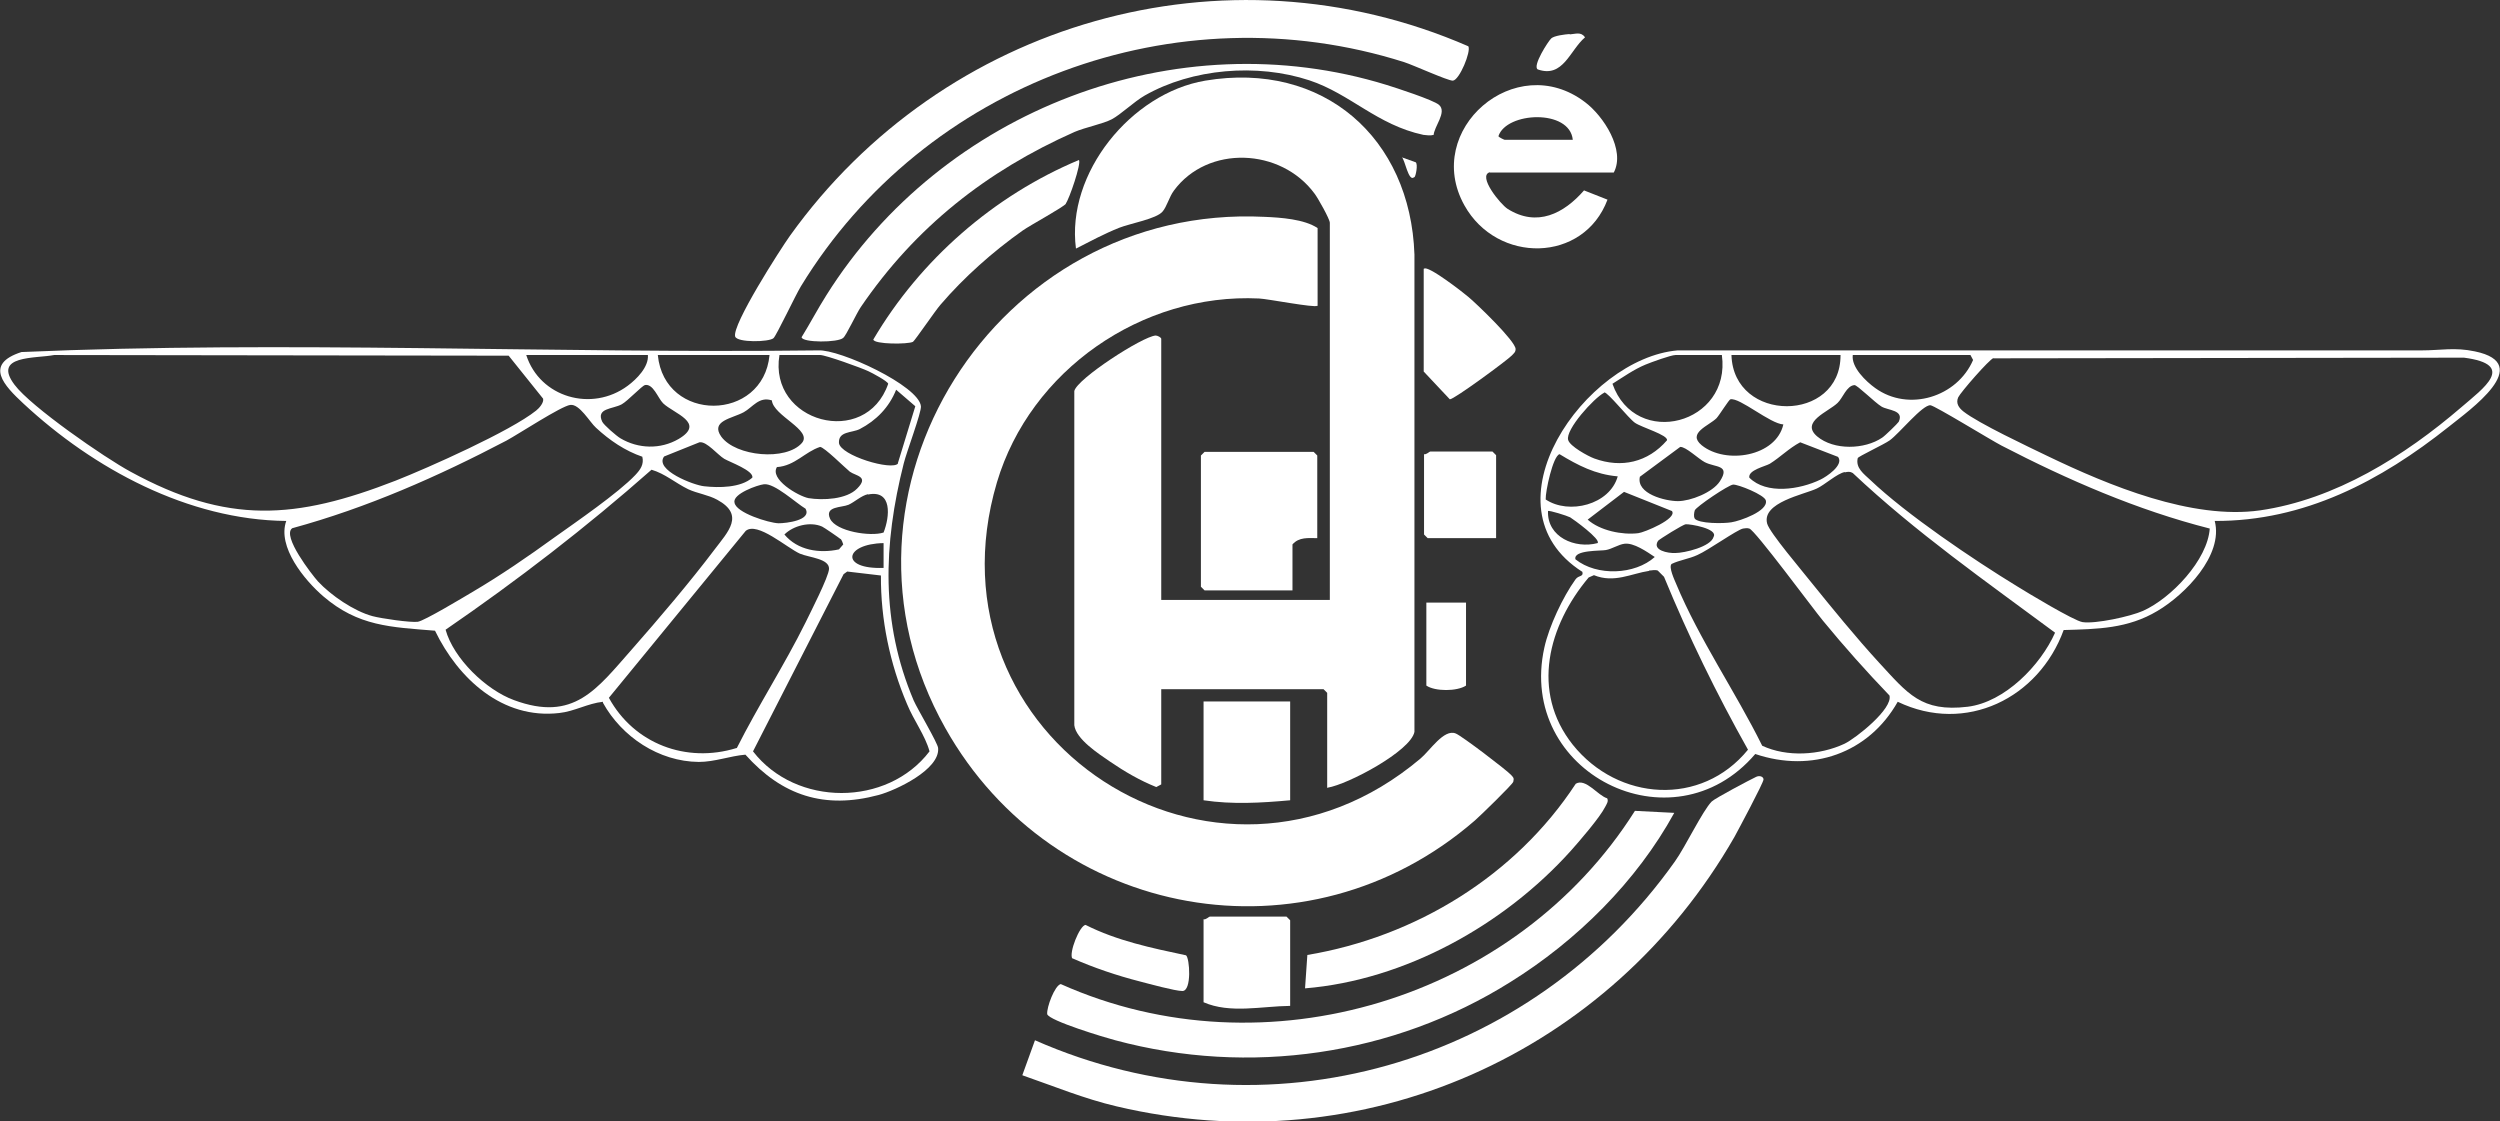 <svg xmlns="http://www.w3.org/2000/svg" id="Calque_1" viewBox="0 0 756.3 339.2"><rect x="0" y="0" width="756.3" height="339.2" fill="#333333" stroke="none"/><defs><style>      .st0 {        fill: #fff;      }    </style></defs><path class="st0" d="M401.5,238.4v-28.8l-1.1-1.1h-49.1v28.8l-1.5.8c-5-2-9.6-4.7-14-7.7-3.5-2.4-10.3-6.8-10.8-11v-101.1c.8-3.7,20.6-16.5,24.6-16.8.6,0,1.7.6,1.7,1v79h51v-114.1c0-1.1-3.6-7.5-4.6-8.8-10.2-13.9-32.4-14.8-42.6-.9-1.4,1.9-2.1,4.8-3.4,6.3-1.8,2.2-9.8,3.6-13.1,4.9-4.5,1.8-8.8,4.1-13.1,6.3-3-22.8,16.7-47,39.1-50.8,35.7-6,62.1,17.3,63.3,52.6v144.4c-1.1,5.8-20.1,15.9-26.3,16.9h0Z"></path><path class="st0" d="M398.5,92.5c-.7.7-15.1-2.1-17.6-2.2-35.4-1.7-69.2,21.7-79.3,55.6-23,77.6,66.3,135.7,128.1,83.6,2.9-2.4,7.1-9.1,10.7-7.6,1.8.7,15.3,11,16.7,12.5.7.8,1,.9.7,2.1-.2.8-10.1,10.4-11.6,11.7-50.8,44.1-127.5,30.2-160.2-27.9-40.2-71.3,15.4-158.7,96.5-154.7,4.9.2,12.1.7,16.1,3.4v23.6h0Z"></path><path class="st0" d="M670,157.6c2.7,10.4-9,22.3-17.3,27.2-9,5.4-18.1,5.5-28.4,5.8-7.5,20.6-29.6,31.6-50.2,21.7-8.8,15.6-26,21.6-43.1,15.8-25.1,29.4-72.2,5.6-63.8-32.2,1.4-6.4,5.6-15.3,9.4-20.6,1-1.4,2.5-.7,2.1-2.3-30.9-19.7,1-64.6,28.8-67,75,0,150,0,225.1,0,5.7,0,10-1,16.1.3,18.3,3.8-1.7,17.8-7.9,22.8-20.6,16.4-43.7,28.6-70.8,28.5h0ZM520.8,107.4h-13.9c-1.4,0-7.4,2.2-9.1,2.9-3.6,1.5-6.8,3.8-10,5.8,7,19.9,36,12.2,33.1-8.7h0ZM556.8,107.4h-33c.6,20.7,33.1,20.6,33,0ZM560.5,107.4c-.5,3.7,4,8,6.8,10,10.1,7.3,24.8,2.7,29.6-8.5l-.8-1.5h-35.6ZM603.1,108.3c-1.3.4-10,10.4-10.7,11.9-.8,1.8.2,3.2,1.6,4.3,4.6,3.6,19.5,10.6,25.5,13.5,18.5,8.9,43.6,19.3,64.2,16.4,22.8-3.3,43.8-16.5,60.9-31.2,6.6-5.7,16.9-12.9.8-15l-142.4.2h0ZM561,116.5c-2.4.2-3.5,3.9-5.1,5.4-2.8,2.7-11.3,5.7-6.2,10.1,5.1,4.3,14.4,4,19.7.4.8-.5,4.7-4.3,5-4.8,1.7-3.6-3.2-3.4-5.2-4.6s-7.4-6.6-8.2-6.5h0ZM485.3,118.8c-3.1,1.6-11.8,11.2-10.9,14.3.5,1.9,6,4.9,7.9,5.6,8.2,3,16.2,1.2,22-5.5.4-1.6-7.7-3.9-9.7-5.3s-8.2-9.3-9.3-9.2ZM539.5,128.4c-4-.2-13.2-8.2-16-7.6-.4,0-3.3,4.7-4.2,5.7-2.3,2.3-9,4.5-4.5,8.2,7.3,5.9,22.5,3.4,24.7-6.3h0ZM668.5,159.9c-22-5.6-42.9-14.7-63-25.1-3.1-1.6-20.2-12.1-21.5-12.2-2.4-.2-9.4,8.5-12.3,10.6-1.8,1.3-9.6,4.9-9.7,5.4-.7,3,1.9,4.8,3.8,6.6,10.9,10.4,31.2,24.1,44.3,32.1,3.2,2,17.3,10.5,19.9,10.9,3.9.6,14.5-1.7,18.3-3.4,8.5-3.8,19.6-15.4,20.2-25h0ZM556,138.2l-11.4-4.4c-3.4,1.8-6,4.5-9.2,6.5-1.4.8-6.6,1.9-6.2,4.2,5.2,5.2,15.3,3.6,21.5.6,1.9-.9,7.1-4.4,5.4-6.8h0ZM496.1,144.2c-1.2,5.2,7.7,7.4,11.5,7.4s10.5-2.6,12.7-6c3.3-5.1-1.4-4.1-4.6-5.8-1.9-1-5.7-4.7-7.4-4.6l-12.3,9.1h0ZM489.3,144.1c-6.7-.6-11.9-3.3-17.5-6.7-2,.5-4.3,11.3-4.2,13.7,7,4.7,19.4,1.6,21.8-7ZM558.1,142.8c-2.3.4-6.1,3.9-8.5,5-3.8,1.8-16.7,4.2-15,10.6.7,2.7,10.7,14.4,13.2,17.6,6.3,7.8,13.8,17,20.6,24.4,8.7,9.4,12.8,15.1,26.9,13.4,11.2-1.4,22-12.5,26.4-22.4-20.9-15.5-42.2-30.4-61.2-48.3-.8-.5-1.5-.4-2.4-.2h0ZM512.6,156.8c1.2,1.7,9,1.6,11.2,1.2,2.6-.4,11.2-3.4,10.4-6.6-.4-1.7-8.4-4.9-9.9-4.8-1.4.1-11.2,6.7-11.6,7.8-.2.6-.4,2,0,2.4h0ZM505.8,154.6l-14.5-5.8-11,8.4c3.7,3.3,10.4,4.7,15.3,4.1,1.8-.2,11.9-4.4,10.2-6.7h0ZM483.3,164.3c1.1-1.1-7.3-7.2-8.3-7.8-1-.5-6.4-2.2-6.7-1.9-.3,7.9,8.2,11.5,15,9.7h0ZM510,158.6c-.8,0-8.1,4.6-8.4,5-1.9,2.9,3,3.8,5.2,3.7,2.8,0,10.8-1.9,11.6-4.9,1.4-2.5-7.2-3.9-8.4-3.8h0ZM527.3,159.9c-1.9.4-10.4,6.5-13.8,8-2.6,1.2-5.3,1.5-7.8,2.7-1,.9.9,4.9,1.4,6.1,6.9,16.6,18,32.7,26,48.9,7.5,3.5,17.4,2.9,24.9-.6,3.5-1.7,14.7-10.6,13.6-14.6-7-7.3-13.7-14.8-20.1-22.6-3-3.6-20.6-27.5-22.3-27.9-.7-.2-1.2-.1-1.9,0h0ZM491.4,164.5c-1.7.2-3.8,1.6-5.6,1.9-1.4.3-9.9-.1-9.2,2.8,6.5,5.2,18,4.7,24-.7-2.4-1.6-6.4-4.4-9.2-4h0ZM498.9,172.7c-5.4.8-10.6,3.8-16.7,1.3l-1.6.7c-12.2,14.5-17.6,34.5-4.8,50.6,13.7,17.1,38.9,18.8,53,1.5-9.5-16.9-18-34.3-25.4-52.3l-1.9-1.9c-.9-.3-1.8,0-2.6,0h0Z"></path><path class="st0" d="M182.4,212.3c-4.6.5-8.6,2.9-13.2,3.4-17.2,2-30.6-10.4-37.6-24.9-13.4-1.1-23.2-1.3-33.8-10.4-5.7-4.9-14-15-11.2-22.8-29.7-.3-58.3-15.8-79.5-35.5-5.8-5.4-12.1-11.9-.6-15.6,80.1-3.5,160.7.5,241-.5,6.5-.4,30.5,10.7,31.1,16.9.2,1.8-4.4,14-5.2,17.3-6.2,24.5-7,48.1,3,71.7,1.2,2.7,7.3,12.9,7.4,14.4.6,6.5-12.8,12.8-18,14.2-16.4,4.4-29.2.2-40.3-12.2-4.7.4-9.3,2.2-14.1,2.2-12.1-.1-23.3-7.6-29-17.9h0ZM153.9,107.6l-137.5-.2c-5.7,1.1-18.8,0-12,9,4.9,6.6,27.3,22.1,35.1,26.3,29.3,16,49.9,14.5,80.2,2.7,9.9-3.9,34.8-15,42.5-21.2.9-.7,2.4-2.4,2.1-3.6l-10.5-13.1h0ZM196,107.4h-36.8c4.1,12.8,19.8,17.4,30.7,9.3,2.7-2,6.4-5.7,6.1-9.3ZM232.8,107.4h-33.8c2,20.6,31.9,20.3,33.8,0ZM235.8,107.4c-3.4,20.4,26.1,28.4,32.9,8.7-.2-.8-4.9-3.3-6-3.8-2.1-1-12.9-4.9-14.6-4.9h-12.4,0ZM195.1,116.5c-.9.2-5.2,4.8-7,5.8-2.7,1.5-7.9,1.1-5.9,5.3.5,1,4.3,4.3,5.5,5,5.4,3.2,12.1,3.4,17.6.2,8.3-4.9-1.5-7.7-4.7-10.8-1.6-1.6-3-6.1-5.6-5.5h0ZM271.6,140.2l5.3-17.3-5.8-5c-2.1,5.3-6,9.3-11,11.9-2.4,1.2-6.5.6-6.3,4.2.4,3.8,16.1,8.5,17.9,6.2h0ZM233.4,121.1c-3.8-1.2-5.7,2.1-8.4,3.6-3.5,1.9-10.2,2.6-6.8,7.4,4.4,6,19.6,7.4,24.4,1.9,3.3-3.9-8.7-8.2-9.1-12.9h0ZM194.4,138.2c-5.3-1.8-10-5-14.1-8.8-1.9-1.7-5-7.3-7.8-6.9s-15.6,8.8-19.3,10.8c-20.8,10.9-42.1,20.3-64.8,26.5-3.2,2.3,6,14.1,7.8,16.1,3.9,4.2,10.9,9,16.5,10.5,2.6.7,11.5,2,13.7,1.7,2-.3,13.8-7.4,16.5-9,8.5-5,16.8-10.7,24.8-16.5,6.6-4.7,19.4-13.5,24.5-18.9,1.5-1.6,2.7-3.2,2.1-5.6h0ZM211.6,133.8l-10.7,4.3c-3,4.1,9,8.7,12.1,9,4.4.5,11.1.5,14.6-2.6.5-2.1-6.8-4.7-8.5-5.7-2-1.2-5.3-5.3-7.4-5h0ZM235.1,141.2c-2.5,3.7,6.4,8.9,9.5,9.5,4.3.7,11.5.4,14.7-2.9,3.7-3.7-.4-3.8-2.2-5.1-1.6-1.3-7.7-7.4-9-7.5-4.6,1.5-7.6,5.7-13,6.1h0ZM197.1,142.1c-19.7,17.4-40.6,33.5-62.3,48.4,2.4,8.7,12.2,18.2,20.7,21.3,18.1,6.7,25-3.3,35.6-15.3,8.1-9.2,17.8-20.6,25.1-30.3,4-5.3,9.2-10.4.8-15-2.7-1.5-6-1.9-8.8-3.2-3.9-1.9-7-4.7-11.1-5.9ZM231.1,146.5c-1.9.2-9.5,2.9-8.9,5.5.3,3.1,10.4,6.2,13.3,6.3,2.4,0,10.1-.9,8.2-4.4-3-1.8-9.4-7.8-12.6-7.4h0ZM262.6,149.5c-2,.4-4.1,2.4-5.9,3.2-2.1.9-7.3.4-5.6,4.2,1.8,3.9,12.3,5.5,16.2,4.2,1.9-4.8,2.7-13-4.7-11.5ZM254.3,163.1c-.3-.3-5.1-3.6-5.6-3.8-3.6-1.6-8.7-.3-11.4,2.4,4,4.8,10.6,5.8,16.5,4.5l1.3-1.5c-.2-.6-.4-1.2-.8-1.7h0ZM222.9,226.3c6.5-12.9,14.4-25.1,20.8-38,1.4-2.9,7-13.8,7.1-16.2.1-3.1-5.9-3.4-8.8-4.6-4-1.8-12.9-9.8-16.4-6.9l-41.4,50.5c7.6,13.9,23.4,19.9,38.6,15.2h0ZM267.3,164.3c-11.9.2-13.3,8,0,7.5v-7.5ZM266.5,174.1l-10.2-1.2-1.1.8-27.4,53.6c13,16.8,40.6,16.8,53.4,0-1.3-4.8-4.8-9.4-6.8-14.3-5.2-12.2-8-25.6-7.9-38.9h0Z"></path><path class="st0" d="M444.2,14c.9,1.5-2.7,10.3-4.7,10.4-1.6,0-11.9-4.7-14.7-5.6-69-21.9-145.1,6.5-182.5,67.8-1.6,2.6-7.4,14.9-8.3,15.7-1.3,1.2-11,1.4-11.6-.5-1-3.5,13.6-26.3,16.6-30.5C285.3,6.7,370.4-18.1,444.2,14Z"></path><path class="st0" d="M309.3,325.2l3.8-10.5c69.9,30.8,149.9,7.5,193.6-54.1,3.2-4.5,8.3-15.2,11.1-18.1,1-1,11.6-6.6,13.5-7.5,1.1-.5,2.2,0,2.2.8,0,1-7.6,15.2-8.8,17.4-37.6,65.6-112.4,99.1-186.9,81.5-9.8-2.3-19-6.1-28.5-9.4h0Z"></path><path class="st0" d="M506.5,245.9c-11.4,20.8-29.5,38.7-49.6,51.2-35.4,22.2-79,28.5-119.5,17.6-3.1-.8-20-5.9-20.6-7.9-.2-2.1,2.3-8.7,4.1-9.1,61.9,27.7,137.8,4.5,173.7-52.4l11.8.6h0Z"></path><path class="st0" d="M433.7,40.8c-1,.3-2.1.1-3.1,0-14-3-22.1-12.4-34.5-16.5-15.8-5.2-35.4-3.6-49.8,4.6-3.3,1.9-7.3,5.8-10,7.2s-7.9,2.4-11.2,3.8c-26.6,11.8-48.2,28.8-64.7,53-1.3,1.9-4.4,8.6-5.3,9.3-1.5,1.5-12.5,1.5-12.6-.2,2.6-4.2,4.9-8.6,7.5-12.7,35.1-55.9,105.7-83.3,169.5-63.6,2.9.9,14,4.5,15.8,6,2.6,2.2-1.6,6.7-1.6,9.3h0Z"></path><path class="st0" d="M450.7,52.1c-3.8,1.1,3.2,9.7,5.4,11.1,8.9,5.6,17,1.4,23.1-5.6l7.1,2.8c-7.2,19.2-33.4,19.5-43.3,1.7-12.7-22.8,15.5-47.2,36.5-31.2,5.6,4.2,12.3,14.5,8.7,21.3h-37.5ZM475.8,42.3c-.9-9.4-20.1-8.5-22.5-1.1.2.4,1.8,1.1,1.9,1.1h20.6Z"></path><path class="st0" d="M398.5,162.8c-2.7,0-5.5-.4-7.5,1.9v13.9h-26.6l-1.1-1.1v-39.7l1.1-1.1h33l1.1,1.1v25.1h0Z"></path><path class="st0" d="M486.2,241.5c.5.9-.2,1.8-.6,2.6-1.6,3.2-7.9,10.5-10.5,13.4-20.1,22.3-50,39-80.3,41.5l.7-10.1c32.8-5.5,63-24,81.2-51.8,3-1.8,6.7,3.6,9.5,4.4h0Z"></path><path class="st0" d="M322.5,61.6c-.8,1.1-10.8,6.5-13.2,8.2-8.9,6.3-17.7,14.1-24.8,22.4-1.5,1.7-7.7,10.8-8.3,11.2-1.4.8-11.9.8-12-.7,14.2-24.1,36.4-43.5,62.2-54.3.8,1-3,12-4,13.2Z"></path><path class="st0" d="M390.3,212.2v29.9c-8.8.8-17.5,1.3-26.2,0v-29.9h26.2Z"></path><path class="st0" d="M390.3,304.3c-8.7.1-18.2,2.4-26.2-1.1v-25.1c.7.2,1.6-.8,1.9-.8h23.2l1.1,1.1v25.8Z"></path><path class="st0" d="M430.8,81.3c1.1-1.2,12,7.3,13.5,8.6,2.5,2.1,14.2,13.3,14.2,15.7,0,1-.6,1.3-1.1,1.9-1.3,1.4-17.6,13.4-18.8,13.3l-7.9-8.4v-31.1h0Z"></path><path class="st0" d="M452.5,162.8h-20.6l-1.1-1.1v-24.3c.7.2,1.6-.8,1.9-.8h18.8l1.1,1.1v25.1h0Z"></path><path class="st0" d="M324.4,290c-1.1-1.7,2.2-10,4-10.2,9.5,4.8,20,7,30.4,9.2,1.1.8,1.8,10.8-1.1,10.8-2.2,0-10.2-2.2-12.9-2.9-7-1.8-13.8-4.1-20.4-7h0Z"></path><path class="st0" d="M443.5,182.3v25.1c-2.7,1.8-9.4,1.8-12,0v-25.1h12Z"></path><path class="st0" d="M474.9,10.4c1.7-.1,3.4-.9,4.6.9-4.6,3.9-6.6,12.4-14.3,9.7-1.7-1,3.2-8.6,4.1-9.4s4.1-1.2,5.5-1.3Z"></path><path class="st0" d="M427.8,53.6c-1.7,1.6-2.8-5.4-3.7-6l4.2,1.5c.7.7,0,4.2-.4,4.5Z"></path></svg>
